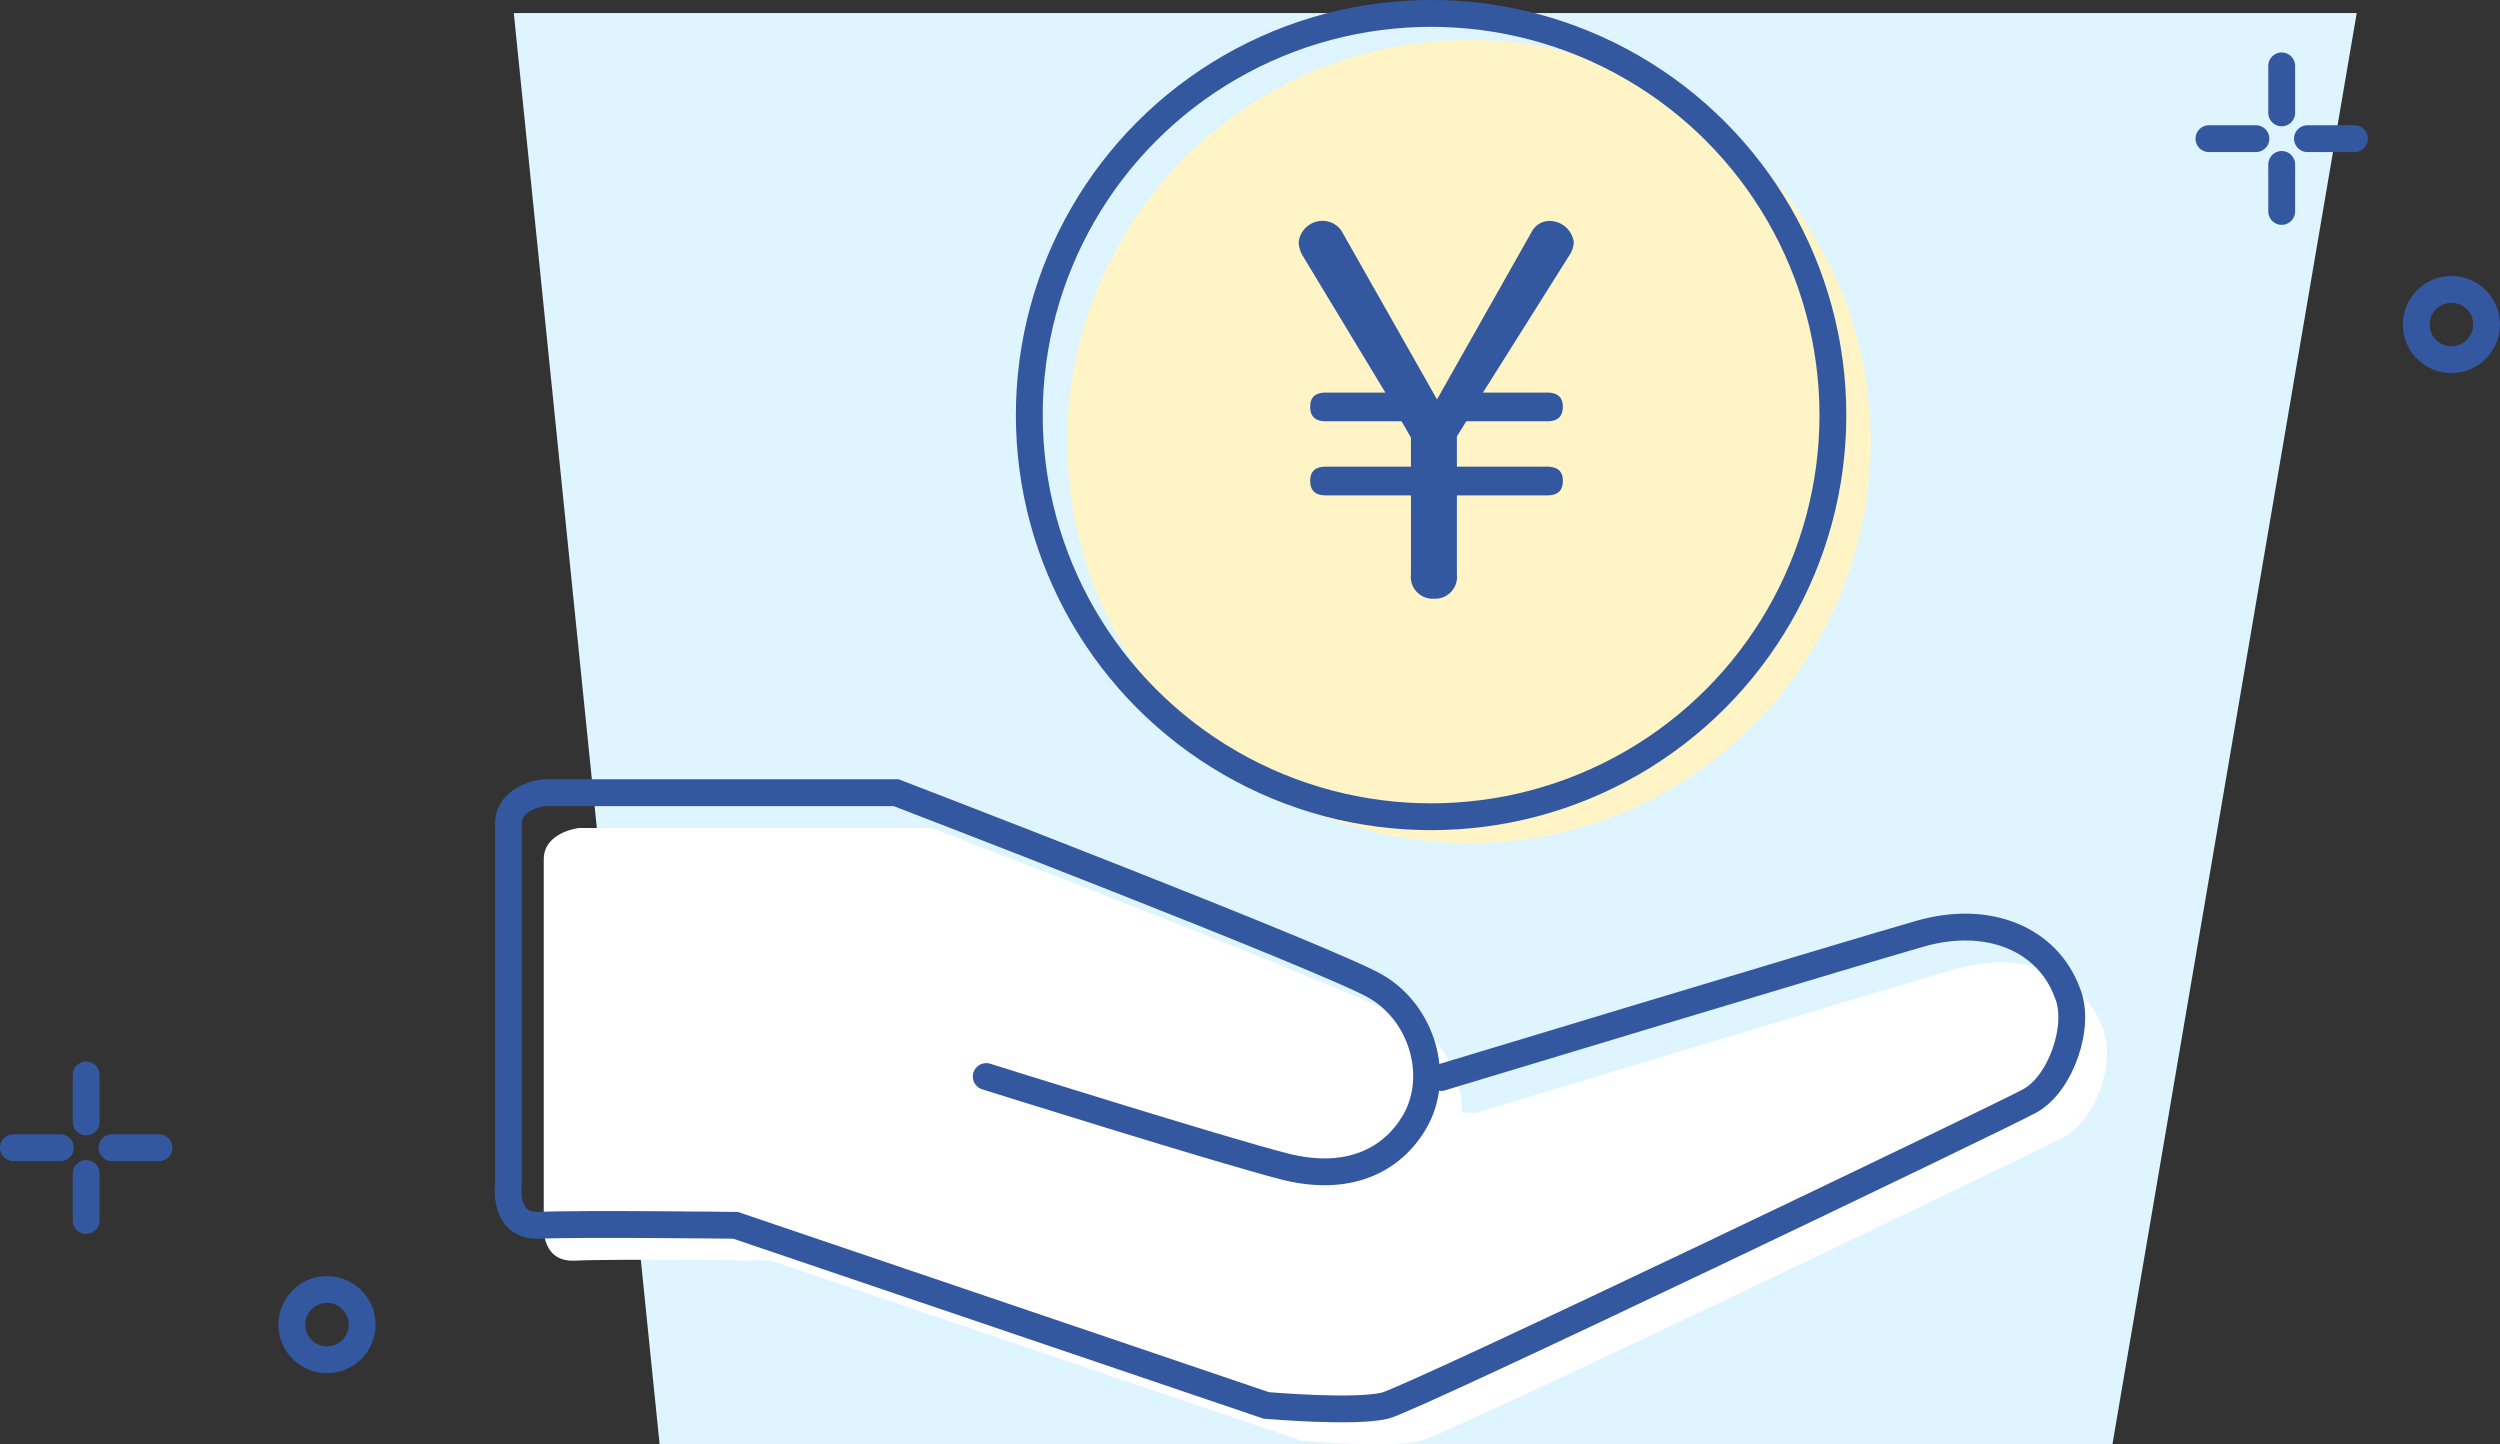 <svg xmlns="http://www.w3.org/2000/svg" width="279.5" height="161.461" viewBox="0 0 279.5 161.461"><rect x="0" y="0" width="279.5" height="161.461" fill="#333333" stroke="none"/><g id="グループ_1268" data-name="グループ 1268" transform="translate(-720.5 -2998.5)"><path id="パス_6976" data-name="パス 6976" d="M43.647 0h206.039l-27.309 160H59.949z" transform="translate(734.294 2999.961)" fill="#def4ff"/><g id="グループ_1206" data-name="グループ 1206" transform="translate(781.253 3002.961)"><path id="パス_6780" data-name="パス 6780" d="M-142.648 252.474s26.491 8.317 33.391 10.067 11.928-.547 14.529-5.051c2.857-4.948.9-12.019-4.352-15.083s-53.638-21.666-53.638-21.666h-39.408s-3.941.437-3.941 3.5v40.269s-.657 4.814 3.5 4.6 21.893 0 21.893 0l59.331 20.134s10.071.876 13.355 0 68.581-32.165 72.029-34.056 5.747-8.456 4.16-12.122c-2.189-5.909-8.758-8.754-16.42-6.566S-91.8 252.583-91.8 252.583" transform="translate(196.106 -132.631)" fill="#fff"/><ellipse id="楕円形_27" data-name="楕円形 27" cx="44.922" cy="44.906" rx="44.922" ry="44.906" transform="translate(58.553)" fill="#fff4c6"/></g><g id="グループ_1205" data-name="グループ 1205" transform="translate(722 3000)"><g id="グループ_751" data-name="グループ 751" transform="translate(245.459 5.867)" fill="none" stroke="#3358a0" stroke-linecap="round" stroke-linejoin="round" stroke-width="3"><g id="グループ_747" data-name="グループ 747" transform="translate(8.135)"><path id="線_767" data-name="線 767" d="M0 0v5.254"/><path id="線_768" data-name="線 768" transform="translate(0 11.016)" d="M0 0v5.254"/></g><g id="グループ_748" data-name="グループ 748" transform="translate(0 8.135)"><path id="線_769" data-name="線 769" d="M0 0h5.254"/><path id="線_770" data-name="線 770" transform="translate(11.016)" d="M0 0h5.254"/></g></g><g id="グループ_752" data-name="グループ 752" transform="translate(0 118.679)" fill="none" stroke="#3358a0" stroke-linecap="round" stroke-linejoin="round" stroke-width="3"><g id="グループ_747-2" data-name="グループ 747" transform="translate(8.135)"><path id="線_767-2" data-name="線 767" d="M0 0v5.254"/><path id="線_768-2" data-name="線 768" transform="translate(0 11.016)" d="M0 0v5.254"/></g><g id="グループ_748-2" data-name="グループ 748" transform="translate(0 8.135)"><path id="線_769-2" data-name="線 769" d="M0 0h5.254"/><path id="線_770-2" data-name="線 770" transform="translate(11.016)" d="M0 0h5.254"/></g></g><g id="楕円形_22" data-name="楕円形 22" transform="translate(267.137 29.353)" fill="none" stroke="#3358a0" stroke-width="3"><ellipse cx="5.431" cy="5.429" rx="5.431" ry="5.429" stroke="none"/><ellipse cx="5.431" cy="5.429" rx="3.931" ry="3.929"/></g><g id="楕円形_23" data-name="楕円形 23" transform="translate(29.627 141.166)" fill="none" stroke="#3358a0" stroke-width="3"><ellipse cx="5.431" cy="5.429" rx="5.431" ry="5.429" stroke="none"/><ellipse cx="5.431" cy="5.429" rx="3.931" ry="3.929"/></g><path id="パス_6781" data-name="パス 6781" d="M108.761 118.856s26.491 8.317 33.391 10.067 11.928-.547 14.529-5.051c2.857-4.948.9-12.019-4.352-15.083S98.691 87.123 98.691 87.123H59.283s-3.941.437-3.941 3.5v40.269s-.657 4.814 3.5 4.6 21.893 0 21.893 0l59.331 20.134s10.071.876 13.355 0 68.581-32.165 72.029-34.056 5.747-8.456 4.16-12.122c-2.189-5.909-8.758-8.754-16.42-6.566s-53.581 16.083-53.581 16.083" fill="none" stroke="#3358a0" stroke-linecap="round" stroke-miterlimit="10" stroke-width="3"/><ellipse id="楕円形_28" data-name="楕円形 28" cx="44.922" cy="44.906" rx="44.922" ry="44.906" transform="translate(113.574)" fill="none" stroke="#3358a0" stroke-linecap="round" stroke-miterlimit="10" stroke-width="3"/><g id="グループ_1269" data-name="グループ 1269" transform="translate(143.694 23.199)"><path id="パス_6782" data-name="パス 6782" d="M-111.165 177.73c-1.167 0-1.75-.525-1.75-1.633q0-1.576 1.75-1.576h9.512v-3.266l-1.05-1.809h-8.462c-1.167 0-1.75-.525-1.75-1.633q0-1.576 1.75-1.576h6.653l-9.337-15.458a3.3 3.3 0 01-.35-1.4 2.687 2.687 0 012.86-2.332 2.545 2.545 0 011.925 1.108L-98.735 167l10.679-18.9a2.241 2.241 0 011.809-1.05 2.753 2.753 0 012.8 2.332 2.775 2.775 0 01-.35 1.284l-9.8 15.574h7.178q1.751 0 1.751 1.576c0 1.108-.583 1.633-1.751 1.633h-9.045l-1.05 1.692v3.382h10.1q1.751 0 1.751 1.576c0 1.108-.583 1.633-1.751 1.633h-10.1v8.809a2.443 2.443 0 01-2.568 2.741 2.443 2.443 0 01-2.568-2.741v-8.811z" transform="translate(114.199 -147.047)" fill="#3358a0"/></g></g></g></svg>